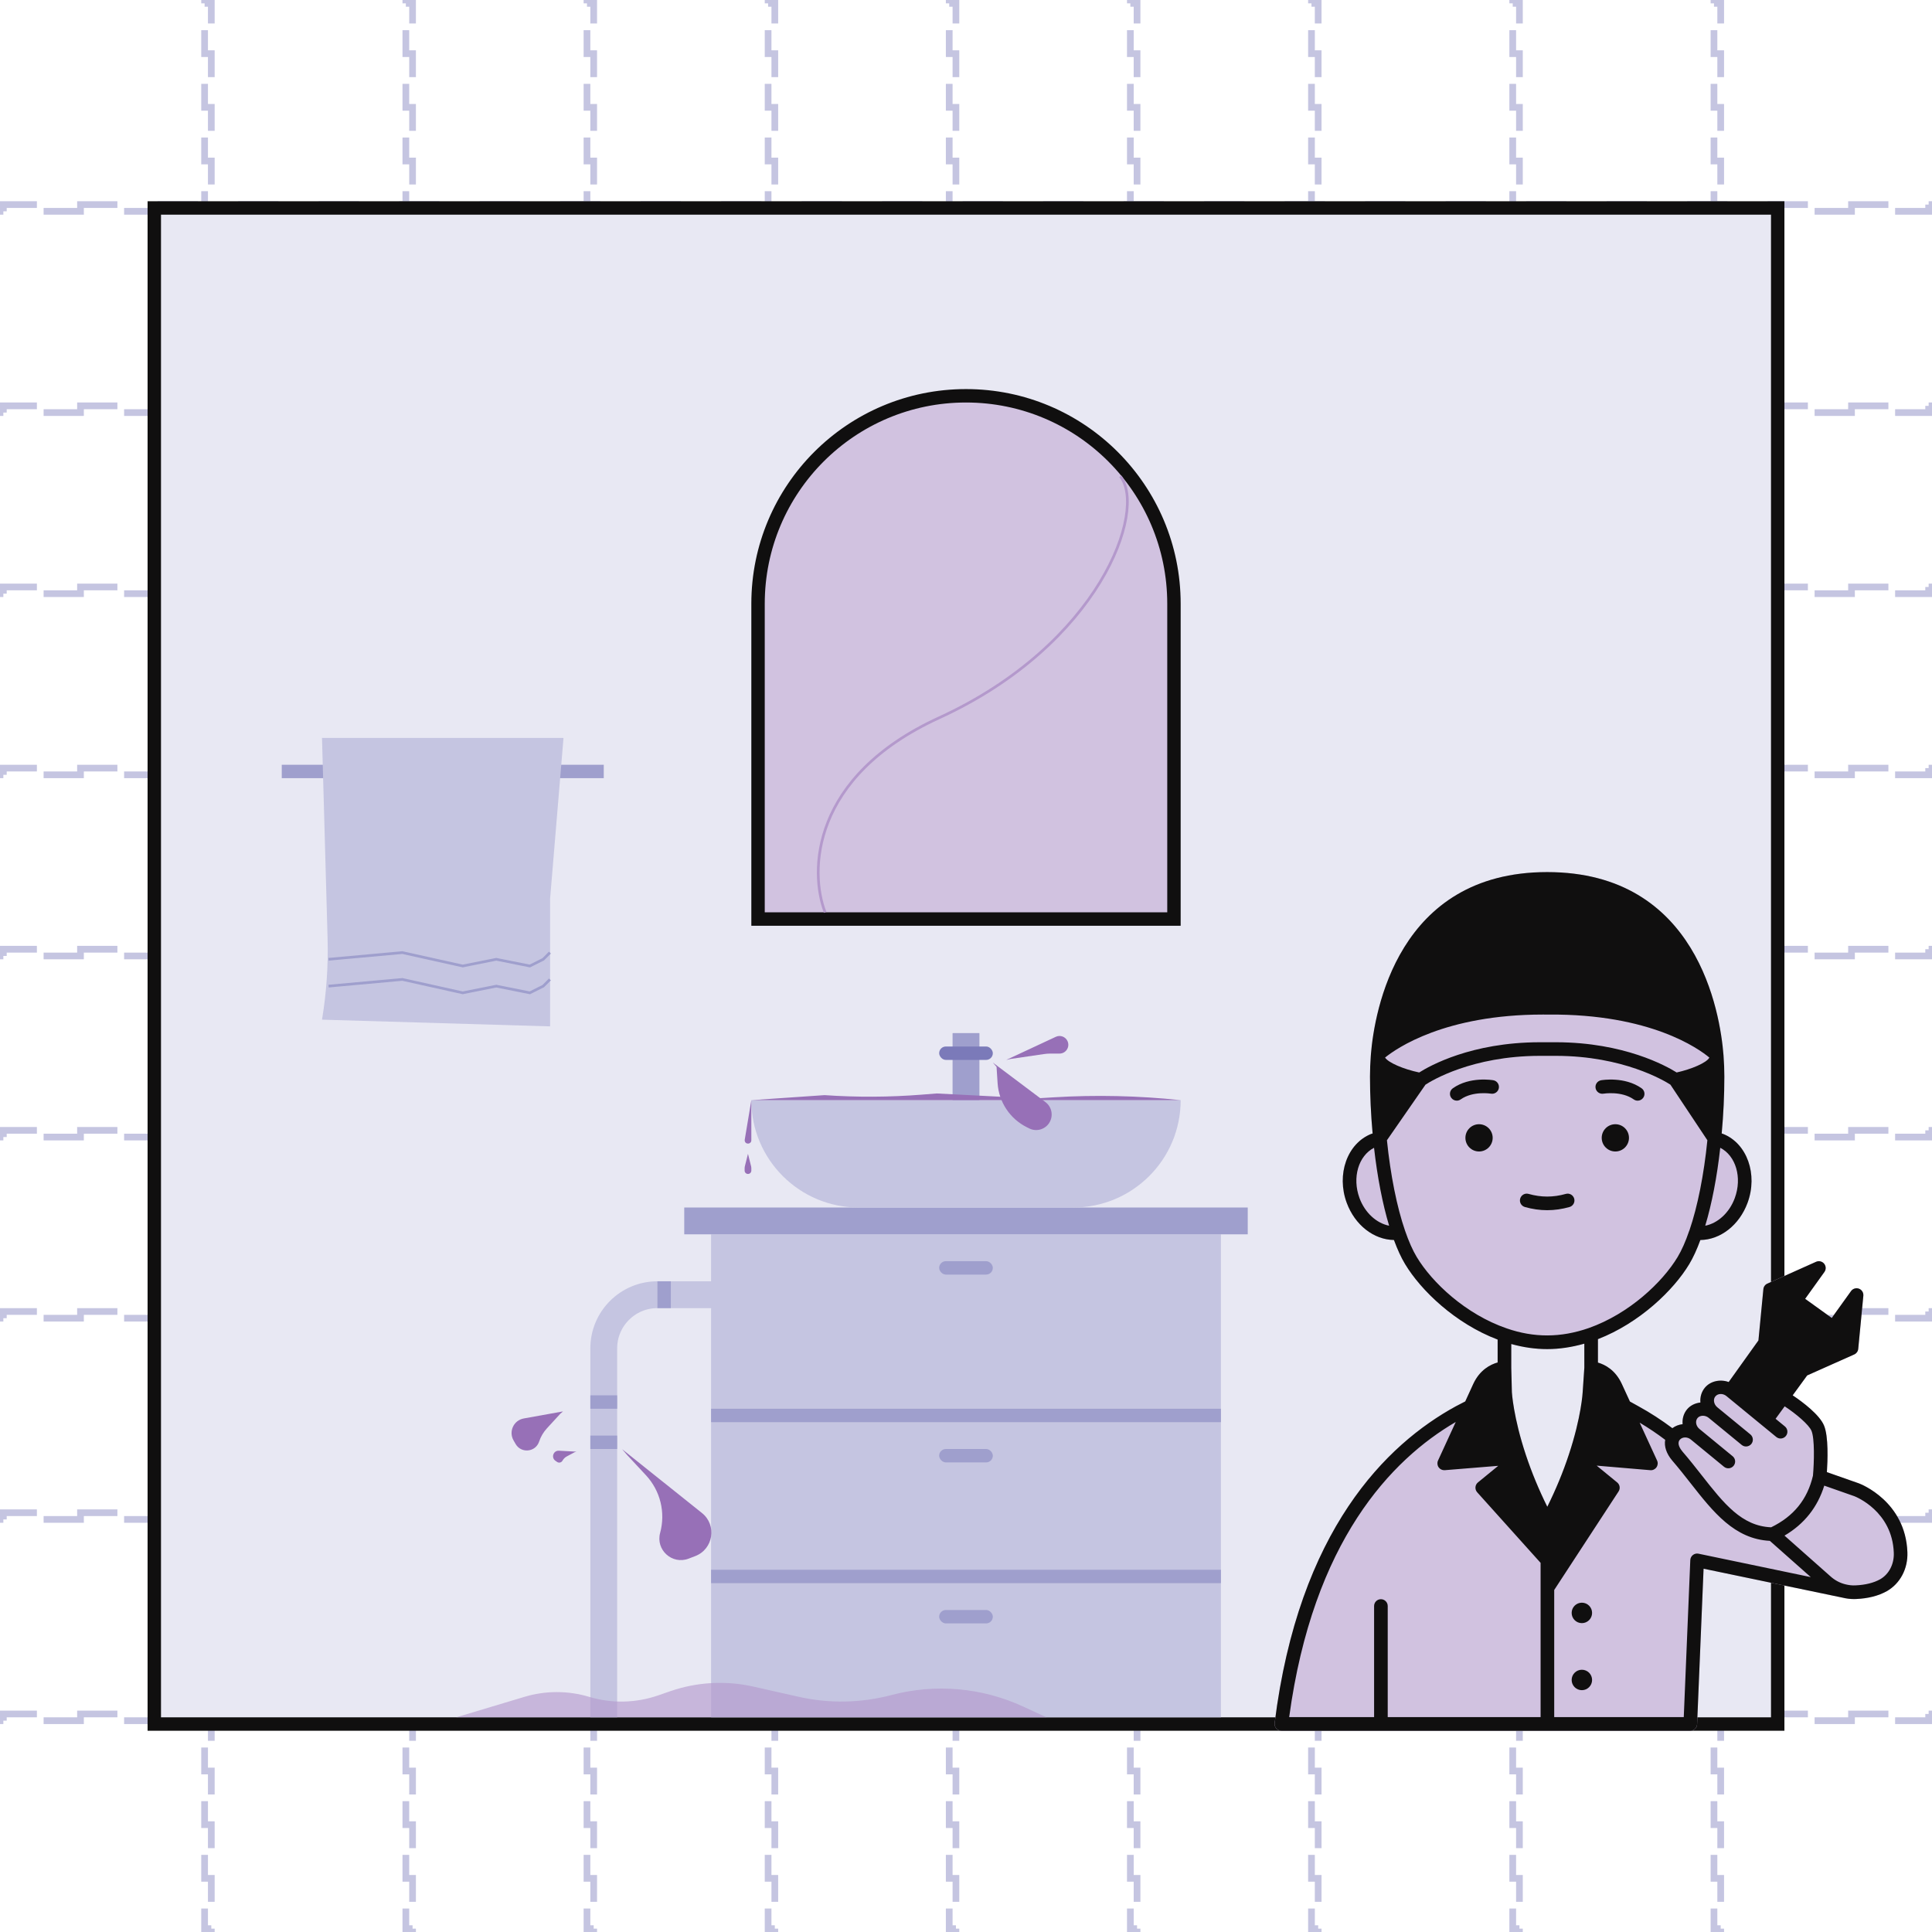 <svg width="144" height="144" viewBox="0 0 144 144" fill="none" xmlns="http://www.w3.org/2000/svg">
<rect x="15.25" y="0.25" width="0.5" height="143.5" stroke="#C5C5E1" stroke-width="0.5" stroke-dasharray="2 2"/>
<rect x="30.25" y="0.25" width="0.5" height="143.5" stroke="#C5C5E1" stroke-width="0.5" stroke-dasharray="2 2"/>
<rect x="43.75" y="0.25" width="0.5" height="143.5" stroke="#C5C5E1" stroke-width="0.5" stroke-dasharray="2 2"/>
<rect x="57.25" y="0.25" width="0.5" height="143.5" stroke="#C5C5E1" stroke-width="0.5" stroke-dasharray="2 2"/>
<rect x="70.75" y="0.25" width="0.5" height="143.5" stroke="#C5C5E1" stroke-width="0.5" stroke-dasharray="2 2"/>
<rect x="84.25" y="0.25" width="0.5" height="143.5" stroke="#C5C5E1" stroke-width="0.5" stroke-dasharray="2 2"/>
<rect x="97.75" y="0.25" width="0.5" height="143.5" stroke="#C5C5E1" stroke-width="0.5" stroke-dasharray="2 2"/>
<rect x="112.75" y="0.25" width="0.5" height="143.5" stroke="#C5C5E1" stroke-width="0.5" stroke-dasharray="2 2"/>
<rect x="127.75" y="0.25" width="0.5" height="143.5" stroke="#C5C5E1" stroke-width="0.5" stroke-dasharray="2 2"/>
<rect x="143.75" y="15.25" width="0.5" height="143.5" transform="rotate(90 143.75 15.25)" stroke="#C5C5E1" stroke-width="0.5" stroke-dasharray="3 3"/>
<rect x="143.75" y="30.25" width="0.5" height="143.5" transform="rotate(90 143.75 30.25)" stroke="#C5C5E1" stroke-width="0.5" stroke-dasharray="3 3"/>
<rect x="143.75" y="43.75" width="0.5" height="143.5" transform="rotate(90 143.75 43.75)" stroke="#C5C5E1" stroke-width="0.5" stroke-dasharray="3 3"/>
<rect x="143.75" y="57.25" width="0.5" height="143.5" transform="rotate(90 143.75 57.25)" stroke="#C5C5E1" stroke-width="0.5" stroke-dasharray="3 3"/>
<rect x="143.75" y="70.75" width="0.5" height="143.5" transform="rotate(90 143.75 70.75)" stroke="#C5C5E1" stroke-width="0.5" stroke-dasharray="3 3"/>
<rect x="143.75" y="84.25" width="0.5" height="143.5" transform="rotate(90 143.75 84.25)" stroke="#C5C5E1" stroke-width="0.5" stroke-dasharray="3 3"/>
<rect x="143.75" y="97.75" width="0.5" height="143.5" transform="rotate(90 143.75 97.75)" stroke="#C5C5E1" stroke-width="0.5" stroke-dasharray="3 3"/>
<rect x="143.75" y="112.75" width="0.5" height="143.5" transform="rotate(90 143.75 112.75)" stroke="#C5C5E1" stroke-width="0.5" stroke-dasharray="3 3"/>
<rect x="143.75" y="127.75" width="0.5" height="143.5" transform="rotate(90 143.75 127.75)" stroke="#C5C5E1" stroke-width="0.5" stroke-dasharray="3 3"/>
<path d="M11.5 15.5H132.5V128.5H11.5V15.5Z" fill="#E8E8F3" stroke="#100F0F"/>
<path d="M56.5 45C56.5 36.44 63.44 29.5 72 29.5C80.56 29.5 87.5 36.44 87.5 45V68.5H56.5V45Z" fill="#D1C2E0" stroke="#100F0F"/>
<path d="M61.5 68C60.334 65 60.4 57.9 70 53.5C82 48 85.501 38 83.501 35.5" stroke="#B499CC" stroke-width="0.2"/>
<rect x="53" y="92" width="38" height="36" fill="#C5C5E1"/>
<rect x="53" y="105" width="38" height="1" fill="#9F9FCD"/>
<rect x="70" y="94" width="4" height="1" rx="0.5" fill="#9F9FCD"/>
<rect x="70" y="108" width="4" height="1" rx="0.5" fill="#9F9FCD"/>
<rect x="70" y="120" width="4" height="1" rx="0.5" fill="#9F9FCD"/>
<rect x="53" y="117" width="38" height="1" fill="#9F9FCD"/>
<rect x="51" y="90" width="42" height="2" fill="#9F9FCD"/>
<path d="M56 82H88C88 86.418 84.418 90 80 90H64C59.582 90 56 86.418 56 82Z" fill="#C5C5E1"/>
<rect x="71" y="77" width="2" height="5" fill="#9F9FCD"/>
<rect x="70" y="78" width="4" height="1" rx="0.5" fill="#7B7AB9"/>
<rect x="21" y="57" width="24" height="1" fill="#9F9FCD"/>
<path d="M24 55H42L41 67V76.5L24 76C24.333 74.005 24.472 71.982 24.416 69.96L24 55Z" fill="#C5C5E1"/>
<path d="M24.49 71.5L29.99 71L34.49 72L36.99 71.5L39.49 72L40.49 71.5L40.99 71" stroke="#9F9FCD" stroke-width="0.2"/>
<path d="M24.49 73.5L29.99 73L34.49 74L36.99 73.5L39.49 74L40.49 73.5L40.99 73" stroke="#9F9FCD" stroke-width="0.2"/>
<path d="M55 96.5H49C46.791 96.5 45 98.291 45 100.5V128" stroke="#C5C5E1" stroke-width="2"/>
<rect x="49" y="95.5" width="1" height="2" fill="#9F9FCD"/>
<rect x="44" y="104" width="2" height="1" fill="#9F9FCD"/>
<rect x="44" y="107" width="2" height="1" fill="#9F9FCD"/>
<path d="M39.092 126.472C40.663 126.001 42.337 126.001 43.908 126.472C45.593 126.978 47.395 126.94 49.057 126.365L49.955 126.054C51.946 125.365 54.089 125.245 56.144 125.707L59.528 126.469C61.809 126.982 64.18 126.938 66.44 126.339C69.711 125.474 73.181 125.776 76.253 127.193L78 128H34L39.092 126.472Z" fill="#B499CC" fill-opacity="0.64"/>
<path d="M61.455 81.625C63.876 81.791 66.305 81.779 68.724 81.587L69.818 81.5L77.091 81.875L78.528 81.788C81.686 81.596 84.854 81.667 88 82H56L61.455 81.625Z" fill="#9770B7"/>
<path fill-rule="evenodd" clip-rule="evenodd" d="M79.565 77.595C79.768 78.03 79.45 78.528 78.97 78.528H78.278C78.127 78.528 77.976 78.539 77.827 78.561L75.323 78.928L75 79L78.693 77.278C79.021 77.124 79.412 77.266 79.565 77.595Z" fill="#9770B7"/>
<path fill-rule="evenodd" clip-rule="evenodd" d="M78.167 83.747C77.835 84.207 77.219 84.359 76.712 84.105L76.531 84.015C75.274 83.387 74.445 82.137 74.355 80.734L74.277 79.519L74 79.198L77.924 82.146C78.427 82.524 78.535 83.236 78.167 83.747Z" fill="#9770B7"/>
<path fill-rule="evenodd" clip-rule="evenodd" d="M51.328 116.171C50.1 116.643 48.857 115.519 49.203 114.25C49.617 112.732 49.217 111.108 48.145 109.956L46.764 108.471L46.369 108.015L52.319 112.77C53.448 113.673 53.172 115.462 51.821 115.981L51.328 116.171Z" fill="#9770B7"/>
<path fill-rule="evenodd" clip-rule="evenodd" d="M38.428 107.623C38.842 108.348 39.919 108.241 40.182 107.449C40.304 107.082 40.502 106.746 40.763 106.461L41.771 105.364L41.964 105.198L39.038 105.724C38.288 105.859 37.898 106.695 38.275 107.356L38.428 107.623Z" fill="#9770B7"/>
<path fill-rule="evenodd" clip-rule="evenodd" d="M41.524 108.965C41.66 109.058 41.846 109.014 41.925 108.869C41.999 108.735 42.111 108.624 42.246 108.552L42.842 108.234L42.964 108.198L41.657 108.128C41.241 108.106 41.058 108.644 41.401 108.88L41.524 108.965Z" fill="#9770B7"/>
<path d="M56 82V84.99C56 85.282 55.583 85.333 55.513 85.05C55.504 85.017 55.503 84.983 55.508 84.949L56 82Z" fill="#9770B7"/>
<path d="M55.5 87.055C55.5 87.018 55.505 86.982 55.513 86.947L55.75 86L55.987 86.947C55.995 86.982 56 87.018 56 87.055V87.25C56 87.388 55.888 87.5 55.75 87.5C55.612 87.5 55.5 87.388 55.5 87.25V87.055Z" fill="#9770B7"/>
<path d="M138.561 110.565L136.166 109.724C136.221 108.894 136.296 107.057 135.95 106.245C135.619 105.455 134.394 104.518 133.616 104L134.696 102.517L138.203 100.953C138.37 100.879 138.485 100.72 138.502 100.538L138.883 96.576C138.905 96.347 138.771 96.132 138.556 96.051C138.341 95.972 138.099 96.044 137.965 96.231L136.528 98.232L134.545 96.807L135.981 94.806C136.115 94.62 136.107 94.367 135.961 94.189C135.817 94.011 135.569 93.954 135.361 94.046L131.729 95.672C131.562 95.746 131.448 95.905 131.431 96.087L131.063 99.908L128.846 103.008C128.222 102.781 127.488 102.93 127.071 103.431C126.819 103.736 126.701 104.128 126.739 104.535C126.352 104.579 125.986 104.749 125.738 105.05C125.479 105.366 125.377 105.761 125.413 106.149C125.137 106.182 124.872 106.279 124.648 106.448C123.834 105.839 122.986 105.288 122.121 104.815L121.485 104.462L120.882 103.152C120.406 102.121 119.646 101.716 119.101 101.558V99.812C122.203 98.608 124.741 96.165 125.91 94.215C126.202 93.729 126.478 93.124 126.735 92.424C128.231 92.404 129.64 91.316 130.254 89.648C131.035 87.527 130.215 85.224 128.432 84.517C128.398 84.504 128.36 84.494 128.325 84.481C128.455 83.08 128.523 81.656 128.523 80.237C128.523 79.737 128.502 79.209 128.461 78.664C128.21 75.459 126.52 65 115.317 65C104.173 65 102.443 75.399 102.179 78.586C102.179 78.59 102.18 78.593 102.18 78.596C102.178 78.618 102.176 78.641 102.175 78.663C102.175 78.666 102.173 78.668 102.173 78.671C102.132 79.215 102.111 79.742 102.111 80.238C102.111 81.643 102.179 83.069 102.306 84.486C102.273 84.498 102.236 84.502 102.203 84.515C100.415 85.226 99.596 87.528 100.375 89.647C100.989 91.314 102.398 92.403 103.896 92.422C104.158 93.129 104.434 93.734 104.724 94.213C105.912 96.193 108.485 98.657 111.625 99.844V101.55C111.088 101.701 110.295 102.099 109.807 103.153L109.211 104.454L108.517 104.813C103.346 107.637 96.803 114.028 95.004 128.429C94.986 128.574 95.031 128.719 95.127 128.828C95.224 128.938 95.362 129 95.508 129H125.984C126.256 129 126.481 128.785 126.492 128.513L126.975 116.922L137.309 119.075H137.312C137.603 119.147 137.895 119.185 138.18 119.185C138.235 119.185 138.29 119.184 138.345 119.181C139.237 119.142 140.004 118.946 140.63 118.598C141.628 118.031 142.216 116.916 142.166 115.689C142.023 111.916 138.713 110.623 138.561 110.566L138.561 110.565ZM115.318 100.554C116.222 100.554 117.15 100.414 118.086 100.149L118.087 101.937L117.964 103.755C117.964 103.774 117.866 105.612 116.928 108.43C116.508 109.706 115.971 111.004 115.327 112.306C114.7 111.041 114.164 109.749 113.733 108.454C112.79 105.622 112.687 103.772 112.687 103.766L112.641 101.966V100.175C113.535 100.424 114.432 100.554 115.318 100.554Z" fill="#D1C2E0"/>
<path d="M121.414 84.808C121.414 85.37 120.96 85.825 120.398 85.825C119.837 85.825 119.382 85.37 119.382 84.808C119.382 84.248 119.837 83.793 120.398 83.793C120.96 83.793 121.414 84.248 121.414 84.808Z" fill="#100F0F"/>
<path d="M118.665 120.217C118.665 120.638 118.324 120.979 117.904 120.979C117.483 120.979 117.142 120.638 117.142 120.217C117.142 119.796 117.483 119.455 117.904 119.455C118.324 119.455 118.665 119.796 118.665 120.217Z" fill="#100F0F"/>
<path d="M118.665 125.215C118.665 125.635 118.324 125.976 117.904 125.976C117.483 125.976 117.142 125.635 117.142 125.215C117.142 124.794 117.483 124.453 117.904 124.453C118.324 124.453 118.665 124.794 118.665 125.215Z" fill="#100F0F"/>
<path d="M111.255 84.808C111.255 85.37 110.8 85.825 110.239 85.825C109.678 85.825 109.223 85.37 109.223 84.808C109.223 84.248 109.678 83.793 110.239 83.793C110.8 83.793 111.255 84.248 111.255 84.808Z" fill="#100F0F"/>
<path d="M138.561 110.565L136.166 109.724C136.221 108.894 136.296 107.057 135.95 106.245C135.619 105.455 134.394 104.518 133.616 104L134.696 102.517L138.203 100.953C138.37 100.879 138.485 100.72 138.502 100.538L138.883 96.576C138.905 96.347 138.771 96.132 138.556 96.051C138.341 95.972 138.099 96.044 137.965 96.231L136.528 98.232L134.545 96.807L135.981 94.806C136.115 94.62 136.107 94.367 135.961 94.189C135.817 94.011 135.569 93.954 135.361 94.046L131.729 95.672C131.562 95.746 131.448 95.905 131.431 96.087L131.063 99.908L128.846 103.008C128.222 102.781 127.488 102.93 127.071 103.431C126.819 103.736 126.701 104.128 126.739 104.535C126.352 104.579 125.986 104.749 125.738 105.05C125.479 105.366 125.377 105.761 125.413 106.149C125.137 106.182 124.872 106.279 124.648 106.448C123.834 105.839 122.986 105.288 122.121 104.815L121.485 104.462L120.882 103.152C120.406 102.121 119.646 101.716 119.101 101.558V99.812C122.203 98.608 124.741 96.165 125.91 94.215C126.202 93.729 126.478 93.124 126.735 92.424C128.231 92.404 129.64 91.316 130.254 89.648C131.035 87.527 130.215 85.224 128.432 84.517C128.398 84.504 128.36 84.494 128.325 84.481C128.455 83.08 128.523 81.656 128.523 80.237C128.523 79.737 128.502 79.209 128.461 78.664C128.21 75.459 126.52 65 115.317 65C104.173 65 102.443 75.399 102.179 78.586C102.179 78.59 102.18 78.593 102.18 78.596C102.178 78.618 102.176 78.641 102.175 78.663C102.175 78.666 102.173 78.668 102.173 78.671C102.132 79.215 102.111 79.742 102.111 80.238C102.111 81.643 102.179 83.069 102.306 84.486C102.273 84.498 102.236 84.502 102.203 84.515C100.415 85.226 99.596 87.528 100.375 89.647C100.989 91.314 102.398 92.403 103.896 92.422C104.158 93.129 104.434 93.734 104.724 94.213C105.912 96.193 108.485 98.657 111.625 99.844V101.55C111.088 101.701 110.295 102.099 109.807 103.153L109.211 104.454L108.517 104.813C103.346 107.637 96.803 114.028 95.004 128.429C94.986 128.574 95.031 128.719 95.127 128.828C95.224 128.938 95.362 129 95.508 129H125.984C126.256 129 126.481 128.785 126.492 128.513L126.975 116.922L137.309 119.075H137.312C137.603 119.147 137.895 119.185 138.18 119.185C138.235 119.185 138.29 119.184 138.345 119.181C139.237 119.142 140.004 118.946 140.63 118.598C141.628 118.031 142.216 116.916 142.166 115.689C142.023 111.916 138.713 110.623 138.561 110.566L138.561 110.565ZM126.523 105.694C126.704 105.474 127.092 105.462 127.354 105.676L129.817 107.697C129.912 107.775 130.026 107.812 130.139 107.812C130.286 107.812 130.431 107.749 130.532 107.627C130.71 107.41 130.678 107.09 130.462 106.912L127.999 104.891C127.998 104.891 127.998 104.891 127.998 104.89C127.858 104.775 127.768 104.611 127.751 104.441C127.738 104.303 127.775 104.175 127.854 104.079C128.042 103.851 128.416 103.84 128.679 104.055L131.345 106.244C131.346 106.245 131.347 106.246 131.349 106.248C131.349 106.248 131.351 106.249 131.352 106.249L132.393 107.103C132.488 107.181 132.601 107.219 132.714 107.219C132.861 107.219 133.007 107.155 133.107 107.033C133.286 106.816 133.253 106.495 133.036 106.318L132.342 105.748L133.019 104.82C133.886 105.387 134.829 106.196 135.016 106.641C135.261 107.216 135.216 108.979 135.128 109.987C134.712 111.76 133.69 113.019 132.01 113.836C129.813 113.745 128.492 112.069 126.83 109.951C126.378 109.375 125.91 108.778 125.404 108.193C125.245 108.003 125.002 107.645 125.161 107.372C125.173 107.348 125.191 107.324 125.197 107.316C125.385 107.09 125.762 107.078 126.023 107.292L128.497 109.324C128.715 109.503 129.035 109.469 129.212 109.253C129.39 109.036 129.359 108.716 129.142 108.539L126.668 106.507C126.4 106.287 126.337 105.921 126.523 105.694L126.523 105.694ZM115.318 100.554C116.222 100.554 117.15 100.414 118.086 100.149L118.087 101.937L117.964 103.755C117.964 103.774 117.866 105.612 116.928 108.43C116.508 109.706 115.971 111.004 115.327 112.306C114.7 111.041 114.164 109.749 113.733 108.454C112.79 105.622 112.687 103.772 112.687 103.766L112.641 101.966V100.175C113.535 100.424 114.432 100.554 115.318 100.554L115.318 100.554ZM129.301 89.297C128.897 90.396 128.029 91.175 127.098 91.358C127.591 89.726 127.978 87.708 128.218 85.55C129.375 86.139 129.866 87.763 129.301 89.297H129.301ZM105.779 79.937C104.576 79.683 103.467 79.195 103.234 78.825C104.07 78.146 107.675 75.619 115 75.619C115.102 75.619 115.205 75.619 115.308 75.62H115.45C123 75.566 126.609 78.157 127.407 78.827C127.196 79.218 126.058 79.695 124.969 79.936C124.183 79.443 121.044 77.697 116.014 77.683H114.732C109.658 77.696 106.558 79.441 105.779 79.937L105.779 79.937ZM101.329 89.297C100.765 87.764 101.258 86.14 102.413 85.55C102.657 87.714 103.047 89.731 103.538 91.358C102.603 91.175 101.735 90.397 101.329 89.297H101.329ZM105.595 93.689C105.294 93.191 105.002 92.532 104.726 91.733C104.116 89.967 103.638 87.577 103.374 84.988L106.248 80.844C106.703 80.546 109.71 78.711 114.734 78.697H116.013C120.974 78.711 124.021 80.534 124.502 80.843L127.258 84.987C127.001 87.553 126.529 89.927 125.923 91.697C125.921 91.701 125.92 91.705 125.919 91.709C125.918 91.711 125.918 91.713 125.916 91.715C125.913 91.722 125.907 91.727 125.905 91.735C125.637 92.526 125.345 93.183 125.041 93.689C123.92 95.559 121.435 97.922 118.412 98.987C116.324 99.714 114.331 99.713 112.304 99.011C109.247 97.964 106.732 95.585 105.595 93.689L105.595 93.689ZM108.502 105.988L107.182 108.86C107.107 109.024 107.124 109.215 107.227 109.363C107.331 109.511 107.499 109.591 107.684 109.579L111.669 109.254L110.156 110.492C110.049 110.58 109.982 110.708 109.972 110.846C109.962 110.984 110.008 111.121 110.1 111.225L114.827 116.486V127.982H103.433V119.703C103.433 119.422 103.205 119.195 102.925 119.195C102.644 119.195 102.417 119.422 102.417 119.703L102.417 127.982H96.088C97.87 114.864 103.702 108.788 108.501 105.987L108.502 105.988ZM126.596 115.803C126.452 115.771 126.298 115.808 126.181 115.899C126.063 115.991 125.991 116.13 125.985 116.279L125.498 127.983H115.842V118.508L120.639 111.164C120.781 110.946 120.737 110.658 120.536 110.493L119.007 109.24L123.005 109.579C123.182 109.597 123.359 109.512 123.463 109.365C123.567 109.217 123.585 109.025 123.51 108.861L122.211 106.037C122.861 106.422 123.497 106.851 124.113 107.315C124.025 107.8 124.2 108.338 124.629 108.851C125.124 109.425 125.585 110.011 126.03 110.579C127.7 112.705 129.282 114.712 131.914 114.846L134.963 117.548L126.596 115.803ZM140.133 117.711C139.651 117.979 139.034 118.132 138.298 118.165C138.048 118.178 137.796 118.15 137.536 118.083C137.124 117.981 136.741 117.775 136.42 117.48L133.006 114.456C134.481 113.59 135.471 112.339 135.97 110.731L138.213 111.518C138.328 111.563 141.035 112.638 141.152 115.727C141.188 116.574 140.795 117.335 140.133 117.711L140.133 117.711Z" fill="#100F0F"/>
<path d="M119.512 81.516C119.526 81.514 120.854 81.297 121.768 81.943C121.858 82.006 121.96 82.037 122.061 82.037C122.22 82.037 122.377 81.962 122.476 81.822C122.638 81.593 122.584 81.276 122.355 81.114C121.089 80.22 119.408 80.503 119.337 80.516C119.061 80.564 118.877 80.826 118.925 81.102C118.973 81.378 119.24 81.563 119.512 81.516Z" fill="#100F0F"/>
<path d="M111.303 80.515C111.232 80.503 109.551 80.219 108.286 81.113C108.057 81.275 108.002 81.591 108.164 81.821C108.263 81.961 108.42 82.036 108.579 82.036C108.68 82.036 108.783 82.005 108.872 81.942C109.787 81.297 111.114 81.513 111.128 81.515C111.403 81.562 111.666 81.379 111.714 81.103C111.763 80.826 111.579 80.563 111.303 80.515H111.303Z" fill="#100F0F"/>
<path d="M113.657 89.964C114.213 90.122 114.771 90.201 115.319 90.201C115.867 90.201 116.425 90.121 116.981 89.964C117.251 89.887 117.408 89.607 117.331 89.337C117.254 89.067 116.972 88.909 116.704 88.987C115.772 89.251 114.865 89.251 113.933 88.987C113.665 88.908 113.383 89.066 113.306 89.337C113.23 89.607 113.386 89.887 113.657 89.964H113.657Z" fill="#100F0F"/>
</svg>
